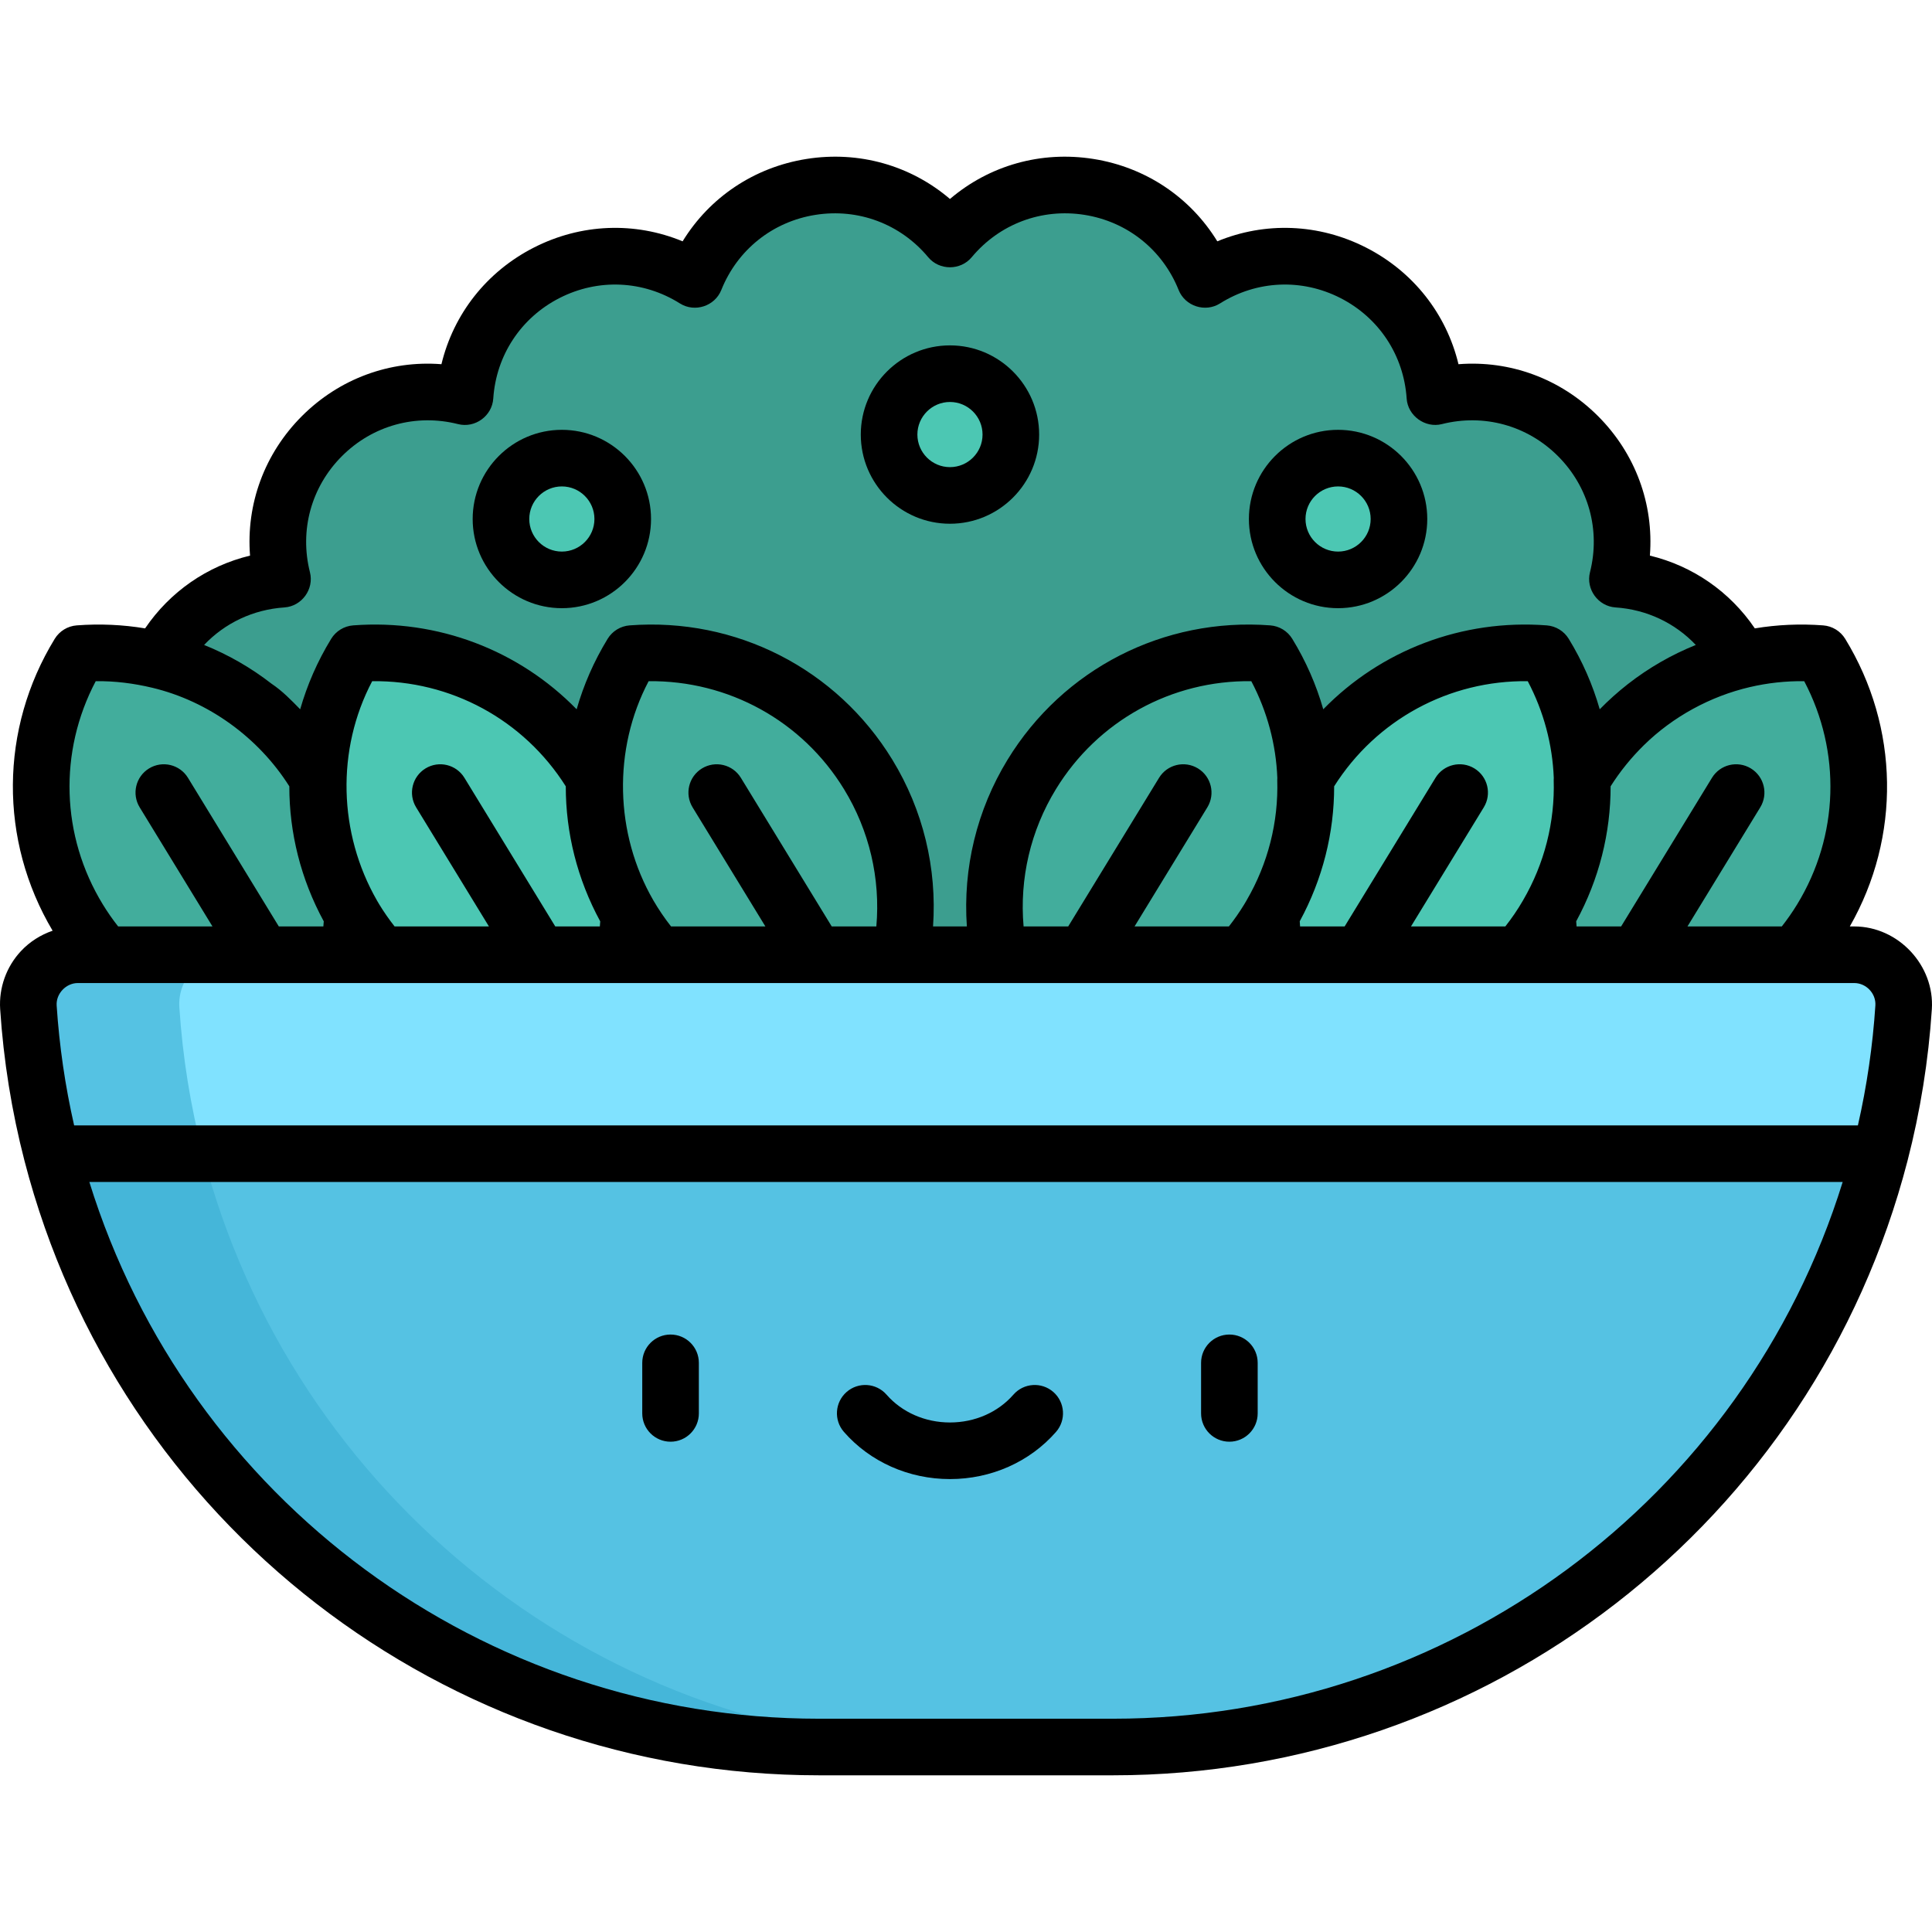 <?xml version="1.0" encoding="iso-8859-1"?>
<!-- Generator: Adobe Illustrator 19.0.0, SVG Export Plug-In . SVG Version: 6.00 Build 0)  -->
<svg version="1.1" id="Capa_1" xmlns="http://www.w3.org/2000/svg" xmlns:xlink="http://www.w3.org/1999/xlink" x="0px" y="0px"
	 viewBox="0 0 512 512" style="enable-background:new 0 0 512 512;" xml:space="preserve">
<path style="fill:#3C9E8F;" d="M428.634,153.489L428.634,153.489c7.392-29.237-19.133-55.762-48.37-48.37l0,0l0,0
	c-2.004-30.09-35.428-47.12-60.949-31.055l0,0l0,0c-11.204-27.998-48.255-33.866-67.564-10.701l0,0l0,0
	c-19.308-23.166-56.358-17.297-67.564,10.701l0,0l0,0c-25.522-16.065-58.945,0.965-60.949,31.055l0,0l0,0
	C94,97.727,67.475,124.252,74.868,153.489l0,0c-30.09,2.004-47.12,35.428-31.055,60.949l0,0l0,0h0.001l25.525,103.627h370.708
	l19.642-103.627h0.001l0,0l0,0C475.754,188.917,458.724,155.494,428.634,153.489z"/>
<g>
	<path style="fill:#42AD9C;" d="M20.902,173.208c24.427-1.857,49.001,9.698,62.655,32.035s12.732,49.477-0.06,70.371
		c-24.427,1.857-49.001-9.698-62.655-32.035S8.109,194.102,20.902,173.208z"/>
	<path style="fill:#42AD9C;" d="M482.599,173.208c-24.427-1.857-49.001,9.698-62.655,32.035
		c-13.654,22.338-12.732,49.477,0.06,70.371c24.427,1.857,49.001-9.698,62.655-32.035
		C496.313,221.242,495.391,194.102,482.599,173.208z"/>
</g>
<g>
	<path style="fill:#4CC7B3;" d="M94.166,173.208c24.427-1.857,49.001,9.698,62.655,32.035c13.654,22.337,12.732,49.477-0.06,70.371
		c-24.427,1.857-49.001-9.698-62.655-32.035S81.374,194.102,94.166,173.208z"/>
	<path style="fill:#4CC7B3;" d="M409.335,173.208c-24.427-1.857-49.001,9.698-62.655,32.035
		c-13.654,22.338-12.732,49.477,0.06,70.371c24.427,1.857,49.001-9.698,62.655-32.035
		C423.049,221.242,422.127,194.102,409.335,173.208z"/>
</g>
<g>
	<path style="fill:#42AD9C;" d="M167.431,173.208c24.427-1.857,49.001,9.698,62.655,32.035c13.654,22.338,12.732,49.477-0.06,70.371
		c-24.427,1.857-49.001-9.698-62.655-32.035C153.718,221.242,154.639,194.102,167.431,173.208z"/>
	<path style="fill:#42AD9C;" d="M336.07,173.208c-24.427-1.857-49.001,9.698-62.655,32.035
		c-13.654,22.338-12.732,49.477,0.06,70.371c24.427,1.857,49.001-9.698,62.655-32.035
		C349.784,221.242,348.862,194.102,336.07,173.208z"/>
</g>
<g>
	<circle style="fill:#4CC7B3;" cx="148.895" cy="137.532" r="16.13"/>
	<circle style="fill:#4CC7B3;" cx="251.755" cy="115.162" r="16.13"/>
	<circle style="fill:#4CC7B3;" cx="354.606" cy="137.532" r="16.13"/>
</g>
<path style="fill:#55C2E3;" d="M251.75,278.943l-238,26.792c23.389,90.443,105.535,157.239,203.287,157.239h77.933
	c97.752,0,179.897-66.797,203.287-157.239L251.75,278.943z"/>
<path style="fill:#45B6D9;" d="M53.751,305.735l218.351-24.58l-20.351-2.212l-238,26.792
	c23.389,90.443,105.535,157.239,203.287,157.239h40C159.286,462.975,77.14,396.178,53.751,305.735z"/>
<path style="fill:#80E2FF;" d="M491.39,253.012H20.616c-7.565,0-13.581,6.39-13.086,13.939c0.871,13.302,2.981,26.267,6.221,38.784
	h484.506c3.239-12.517,5.349-25.481,6.221-38.784C504.971,259.402,498.955,253.012,491.39,253.012z"/>
<path style="fill:#55C2E3;" d="M60.616,253.012h-40c-7.565,0-13.581,6.39-13.086,13.939c0.871,13.302,2.981,26.267,6.221,38.784h40
	c-3.239-12.517-5.349-25.481-6.221-38.784C47.036,259.402,53.052,253.012,60.616,253.012z"/>
<path d="M148.897,161.175c13.032,0,23.634-10.602,23.634-23.634s-10.603-23.634-23.634-23.634
	c-13.031,0-23.634,10.603-23.634,23.634S135.864,161.175,148.897,161.175z M148.897,128.907c4.761,0,8.634,3.874,8.634,8.634
	s-3.874,8.634-8.634,8.634c-4.76,0-8.634-3.873-8.634-8.634S144.136,128.907,148.897,128.907z"/>
<path d="M251.751,138.797c13.032,0,23.634-10.602,23.634-23.634s-10.602-23.634-23.634-23.634
	c-13.032,0-23.634,10.602-23.634,23.634C228.117,128.195,238.719,138.797,251.751,138.797z M251.751,106.529
	c4.761,0,8.634,3.873,8.634,8.634s-3.873,8.634-8.634,8.634c-4.761,0-8.634-3.874-8.634-8.634S246.99,106.529,251.751,106.529z"/>
<path d="M354.606,161.175c13.032,0,23.634-10.602,23.634-23.634s-10.602-23.634-23.634-23.634
	c-13.032,0-23.634,10.603-23.634,23.634S341.574,161.175,354.606,161.175z M354.606,128.907c4.761,0,8.634,3.874,8.634,8.634
	s-3.873,8.634-8.634,8.634s-8.634-3.873-8.634-8.634S349.845,128.907,354.606,128.907z"/>
<path d="M177.704,382.067c4.142,0,7.5-3.358,7.5-7.5v-13.401c0-4.142-3.358-7.5-7.5-7.5s-7.5,3.358-7.5,7.5v13.401
	C170.204,378.709,173.562,382.067,177.704,382.067z"/>
<path d="M325.799,382.067c4.142,0,7.5-3.358,7.5-7.5v-13.401c0-4.142-3.358-7.5-7.5-7.5s-7.5,3.358-7.5,7.5v13.401
	C318.299,378.709,321.657,382.067,325.799,382.067z"/>
<path d="M251.751,391.971c10.916,0,21.159-4.556,28.102-12.499c2.726-3.119,2.408-7.857-0.711-10.583
	c-3.119-2.726-7.857-2.408-10.583,0.711c-4.094,4.684-10.22,7.371-16.808,7.371c-6.587,0-12.713-2.687-16.808-7.371
	c-2.726-3.119-7.464-3.437-10.583-0.711c-3.119,2.726-3.437,7.464-0.711,10.583C230.592,387.415,240.835,391.971,251.751,391.971z"
	/>
<path d="M491.391,245.516h-1.169c13.554-23.751,13.146-52.745-1.226-76.22c-1.258-2.055-3.426-3.38-5.828-3.563
	c-6.149-0.467-12.225-0.183-18.12,0.794c-6.608-9.729-16.453-16.543-27.811-19.283c1.065-13.648-3.811-27.037-13.75-36.976
	c-9.939-9.938-23.328-14.819-36.973-13.749c-3.205-13.31-11.979-24.534-24.502-30.915c-12.523-6.381-26.761-6.881-39.412-1.651
	c-7.16-11.667-18.973-19.632-32.855-21.831c-13.881-2.198-27.578,1.725-37.994,10.609c-10.415-8.885-24.11-12.808-37.994-10.609
	C199.873,44.32,188.06,52.284,180.9,63.952c-12.651-5.231-26.889-4.73-39.412,1.651c-12.523,6.381-21.297,17.605-24.502,30.915
	c-13.641-1.066-27.035,3.812-36.973,13.749c-9.938,9.938-14.815,23.327-13.75,36.976c-11.359,2.74-21.203,9.554-27.812,19.284
	c-5.895-0.978-11.971-1.262-18.119-0.795c-2.402,0.183-4.57,1.508-5.828,3.563c-14.601,23.849-14.784,53.395-0.559,77.354
	c-3.164,1.085-6.063,2.915-8.384,5.393c-3.876,4.138-5.886,9.752-5.516,15.402c0.889,13.568,3.056,27.083,6.443,40.171
	c24.798,95.89,111.378,162.861,210.548,162.861h77.933c99.169,0,185.749-66.971,210.549-162.866
	c3.386-13.087,5.554-26.601,6.442-40.166C512.718,255.89,503.119,245.516,491.391,245.516z M491.391,260.516
	c3.172,0,5.81,2.783,5.602,5.949c-0.701,10.698-2.255,21.36-4.63,31.774H19.645c-2.374-10.412-3.929-21.073-4.63-31.773
	c-0.205-3.133,2.492-5.95,5.602-5.95C20.617,260.516,490.807,260.516,491.391,260.516z M159.066,244.168
	c-0.028,0.451-0.062,0.9-0.1,1.348h-11.812l-24.075-39.386c-2.16-3.533-6.776-4.648-10.311-2.488
	c-3.534,2.161-4.648,6.777-2.488,10.311l19.293,31.563h-25c-1.469-1.867-2.83-3.823-4.065-5.844
	c-0.211-0.346-0.412-0.696-0.615-1.044c-0.008-0.013-0.012-0.027-0.02-0.04c-10.176-17.762-10.81-39.928-1.238-58.067
	c20.809-0.257,40.124,10.174,51.305,27.864C149.926,220.679,152.974,232.97,159.066,244.168z M232.242,245.516h-11.824
	l-24.075-39.386c-2.16-3.533-6.775-4.648-10.311-2.488c-3.534,2.161-4.648,6.777-2.488,10.311l19.293,31.563h-25
	c-1.717-2.182-3.282-4.493-4.682-6.891c-0.007-0.012-0.011-0.025-0.019-0.038c-10.22-17.661-10.759-40.026-1.238-58.067
	c21.112-0.226,40.688,10.479,51.79,28.641C230.39,220.124,233.349,232.835,232.242,245.516z M279.815,209.16
	c11.102-18.164,30.675-28.903,51.79-28.641c4.261,8.074,6.558,16.833,6.9,25.643c-0.007,0.175-0.026,0.349-0.021,0.525
	c0.345,11.174-2.462,22.205-8.117,31.899c-0.007,0.011-0.011,0.024-0.018,0.036c-0.205,0.35-0.406,0.702-0.618,1.049
	c-1.235,2.021-2.596,3.977-4.065,5.844h-25l19.293-31.563c2.16-3.534,1.046-8.15-2.488-10.311c-3.536-2.16-8.151-1.046-10.311,2.488
	l-24.075,39.386h-11.825C270.154,232.835,273.113,220.124,279.815,209.16z M353.563,208.383
	c11.182-17.691,30.508-28.124,51.305-27.864c4.261,8.075,6.559,16.836,6.899,25.648c-0.007,0.174-0.026,0.346-0.021,0.52
	c0.345,11.174-2.462,22.205-8.117,31.898c-0.007,0.012-0.012,0.026-0.019,0.038c-1.394,2.405-2.963,4.707-4.682,6.891h-25
	l19.293-31.563c2.16-3.534,1.046-8.15-2.488-10.311c-3.535-2.16-8.151-1.046-10.311,2.488l-24.075,39.386h-11.812
	c-0.038-0.448-0.071-0.897-0.09-1.366C350.531,232.96,353.577,220.675,353.563,208.383z M478.134,180.519
	c9.85,18.665,9.228,40.99-1.873,59.152c-1.235,2.021-2.597,3.977-4.066,5.844h-24.999l19.293-31.563
	c2.16-3.534,1.046-8.15-2.488-10.311c-3.535-2.16-8.151-1.046-10.311,2.488l-24.075,39.386h-11.806
	c-0.038-0.449-0.078-0.897-0.106-1.349c6.09-11.193,9.139-23.485,9.125-35.782c2.509-3.971,5.486-7.632,8.838-10.921
	c7.676-7.529,17.571-12.93,28.044-15.373C468.378,181.001,473.213,180.457,478.134,180.519z M75.367,160.977
	c4.614-0.308,7.906-4.84,6.772-9.322c-2.818-11.145,0.353-22.651,8.481-30.779c8.129-8.128,19.635-11.298,30.778-8.481
	c4.489,1.135,9.015-2.161,9.323-6.772c0.764-11.47,7.335-21.433,17.577-26.652c10.242-5.219,22.164-4.679,31.893,1.445
	c3.922,2.469,9.243,0.727,10.96-3.56c4.271-10.672,13.599-18.118,24.952-19.916c11.352-1.797,22.526,2.399,29.885,11.229
	c2.959,3.55,8.568,3.548,11.523,0.001c7.36-8.83,18.533-13.028,29.886-11.23c11.353,1.798,20.681,9.243,24.953,19.915
	c1.718,4.292,7.045,6.025,10.959,3.561c9.728-6.123,21.65-6.665,31.893-1.446c10.242,5.218,16.813,15.181,17.578,26.651
	c0.305,4.567,4.899,7.894,9.322,6.774c11.147-2.816,22.651,0.353,30.779,8.481s11.299,19.635,8.482,30.779
	c-1.134,4.488,2.16,9.015,6.772,9.322c8.274,0.551,15.775,4.136,21.27,9.944c-6.418,2.582-12.449,6.049-17.926,10.314
	c-0.048,0.038-0.097,0.075-0.145,0.113c-2.536,1.985-5.086,4.266-7.389,6.623c-1.849-6.461-4.583-12.744-8.214-18.674
	c-1.258-2.055-3.426-3.38-5.828-3.563c-22.472-1.707-43.96,6.607-59.223,22.236c-1.849-6.461-4.583-12.744-8.214-18.674
	c-1.258-2.055-3.426-3.38-5.828-3.563c-28.213-2.143-54.889,11.497-69.625,35.603c-8.155,13.341-11.859,28.749-10.782,44.179h-8.964
	c1.077-15.43-2.628-30.838-10.782-44.179c-14.735-24.106-41.413-37.744-69.625-35.603c-2.402,0.183-4.57,1.508-5.828,3.563
	c-3.631,5.93-6.365,12.214-8.214,18.675c-15.266-15.63-36.758-23.943-59.222-22.238c-2.402,0.183-4.57,1.508-5.828,3.563
	c-3.631,5.93-6.365,12.214-8.214,18.675c-2.366-2.424-4.766-4.897-7.598-6.785c-5.46-4.242-11.47-7.692-17.863-10.264
	C59.59,165.114,67.091,161.528,75.367,160.977z M25.369,180.519c5.07-0.063,10.051,0.565,14.973,1.741
	c14.893,3.556,28.167,13.202,36.333,26.125c-0.013,12.294,3.034,24.583,9.126,35.782c-0.029,0.452-0.068,0.9-0.106,1.348H73.888
	L49.814,206.13c-2.161-3.533-6.775-4.648-10.311-2.488c-3.534,2.161-4.648,6.777-2.488,10.311l19.293,31.563H31.309
	c-1.469-1.867-2.831-3.824-4.066-5.844C16.141,221.51,15.52,199.184,25.369,180.519z M294.97,455.478h-77.933
	c-89.063,0-167.217-58.01-193.359-142.239h464.651C462.187,397.467,384.032,455.478,294.97,455.478z"/>
<g>
</g>
<g>
</g>
<g>
</g>
<g>
</g>
<g>
</g>
<g>
</g>
<g>
</g>
<g>
</g>
<g>
</g>
<g>
</g>
<g>
</g>
<g>
</g>
<g>
</g>
<g>
</g>
<g>
</g>
</svg>
